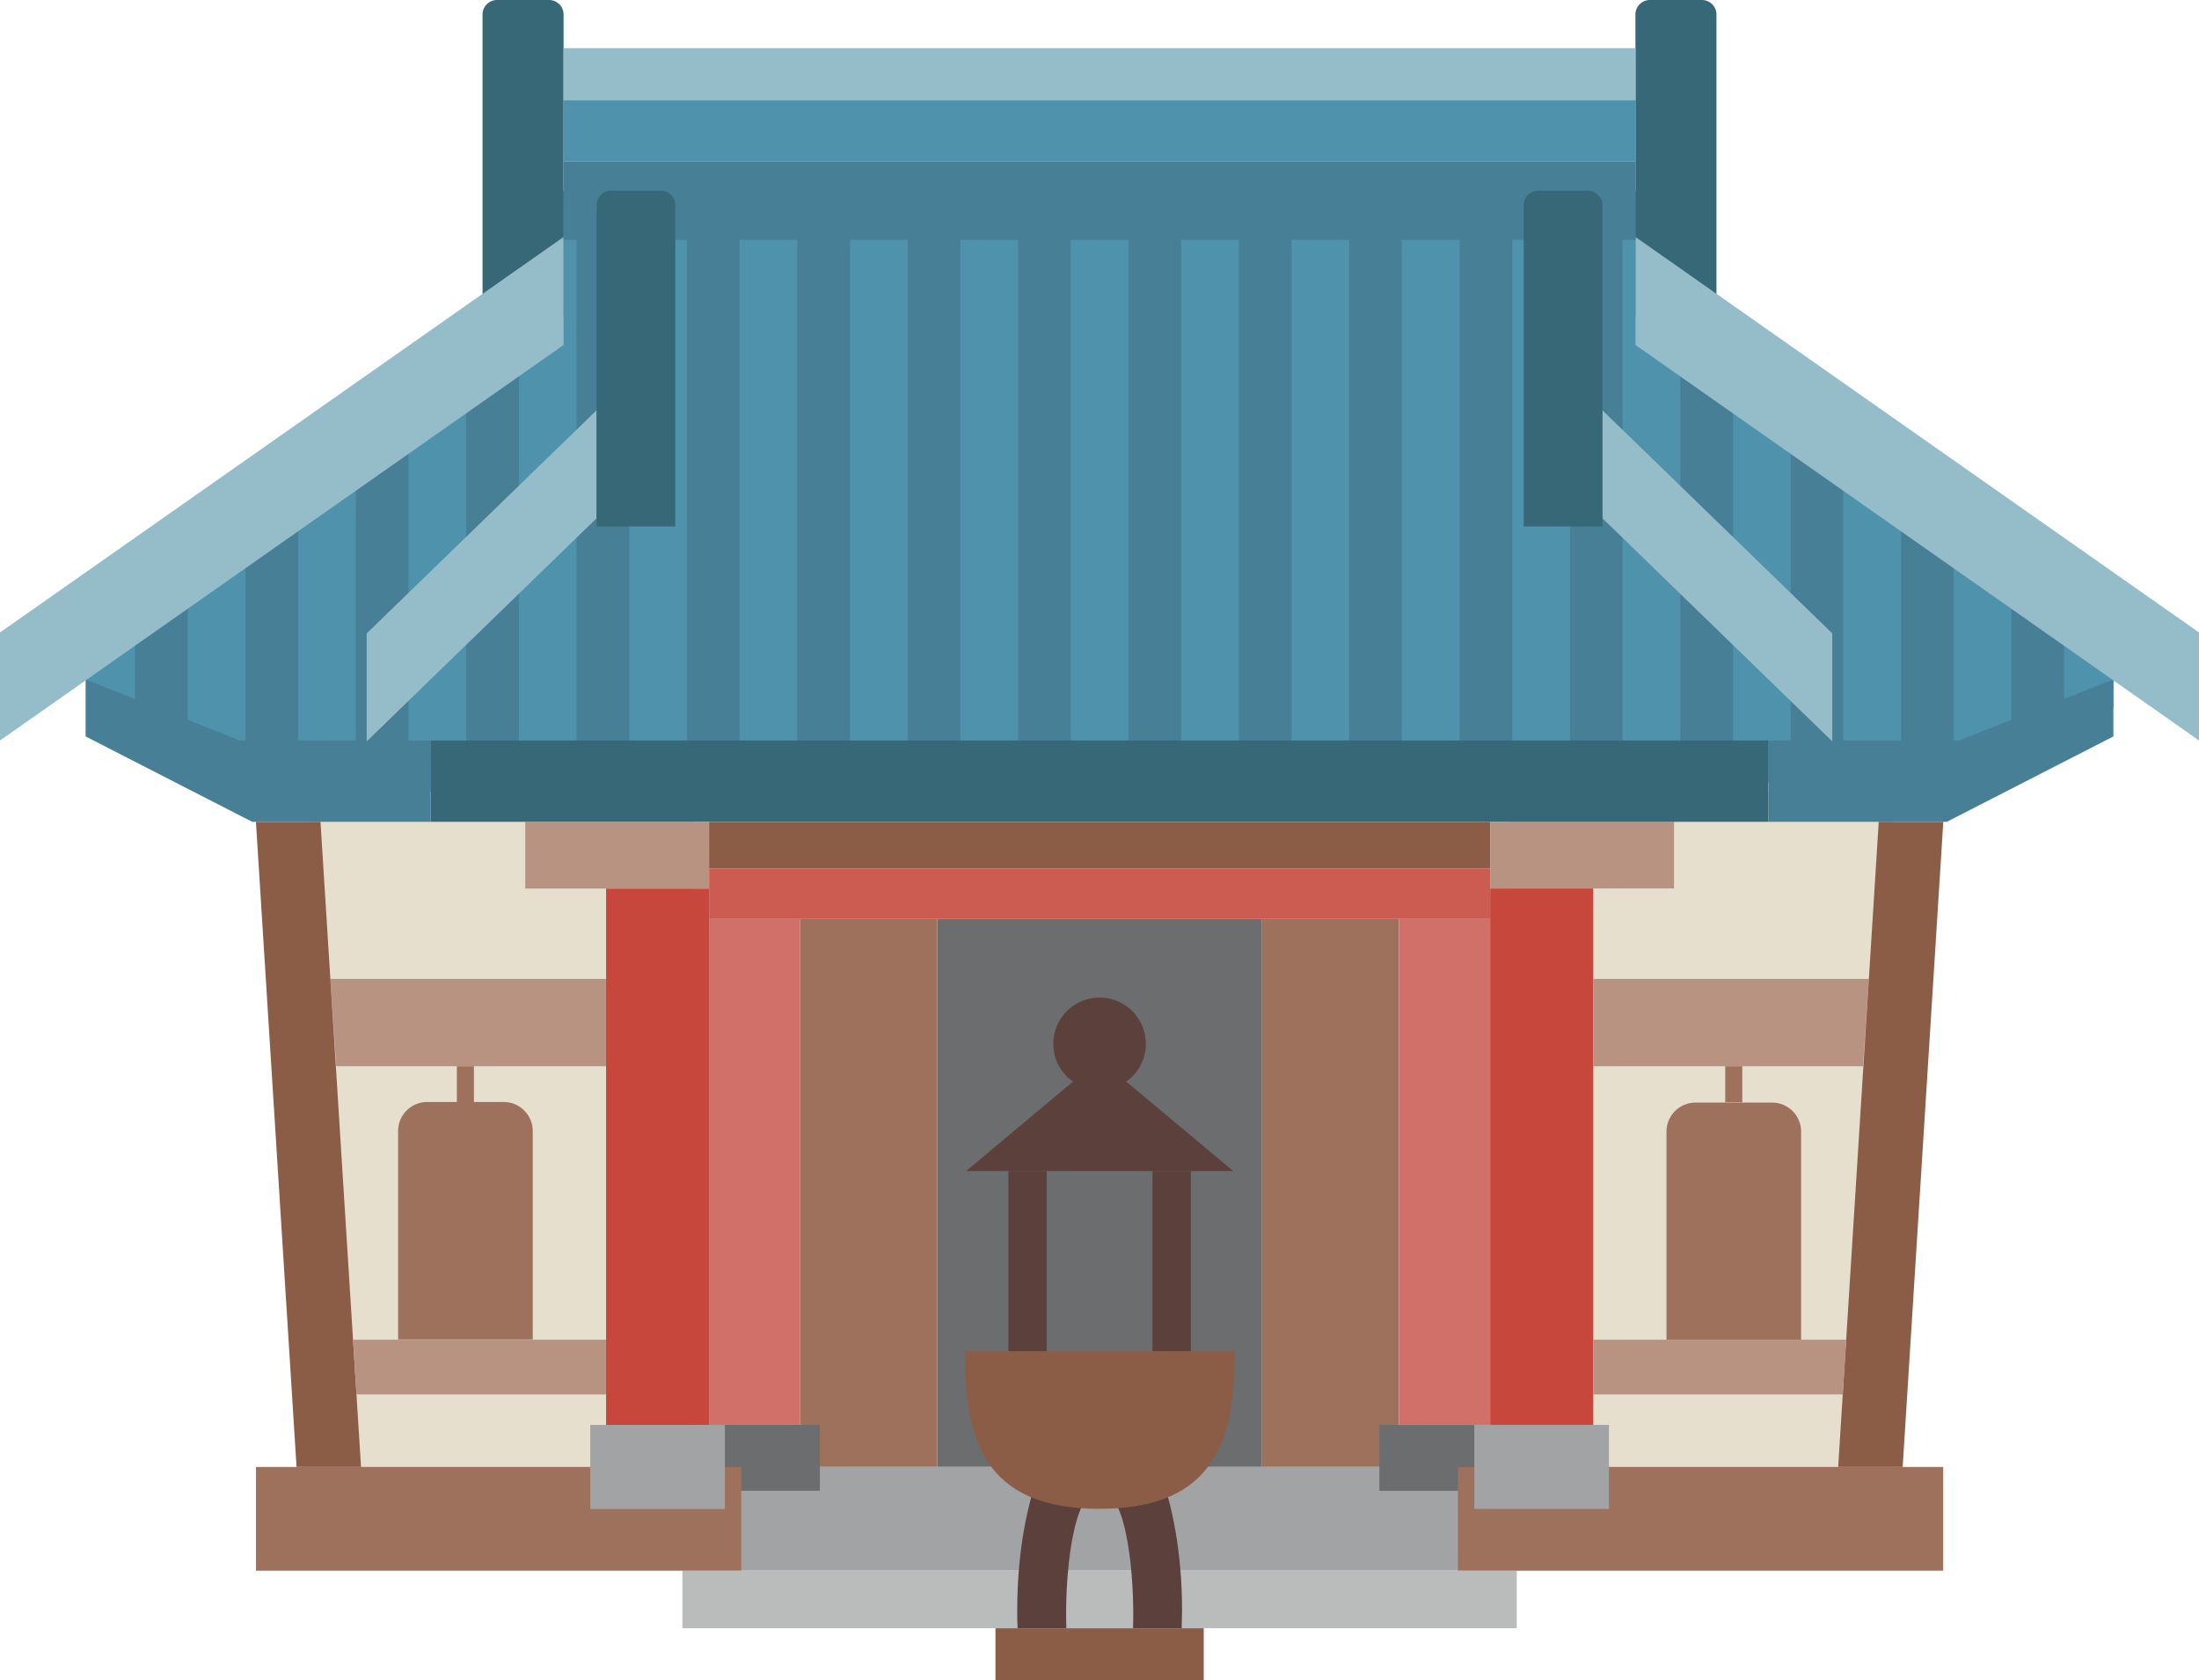 <svg xmlns="http://www.w3.org/2000/svg" xmlns:xlink="http://www.w3.org/1999/xlink" viewBox="0 0 303.14 231.61"><defs><style>.cls-1{fill:none;}.cls-2{fill:#6b6d6f;}.cls-3{fill:#9e715c;}.cls-4{fill:#e6dfcd;}.cls-5{fill:#4f92ac;}.cls-6{clip-path:url(#clip-path);}.cls-7{fill:#467f96;}.cls-8{fill:#a1a3a4;}.cls-9{fill:#d17069;}.cls-10{fill:#c7473c;}.cls-11{fill:#b89382;}.cls-12{fill:#8c5d46;}.cls-13{fill:#cc5b51;}.cls-14{fill:#babcbc;}.cls-15{fill:#5c403b;}.cls-16{fill:#376877;}.cls-17{fill:#95bcc9;}</style><clipPath id="clip-path"><polygon class="cls-1" points="73.44 26.29 229.73 26.29 229.73 44.85 291.34 89.22 291.34 97.59 265.44 107.69 42.53 109.23 13.73 97.59 11.8 93.67 11.8 84.58 73.44 41.37 73.44 26.29"/></clipPath></defs><title>08</title><g id="圖層_2" data-name="圖層 2"><g id="點擊icon"><rect class="cls-2" x="129.21" y="126.69" width="44.76" height="75.54"/><rect class="cls-3" x="110.31" y="126.69" width="18.9" height="75.54"/><rect class="cls-3" x="173.96" y="126.69" width="18.9" height="75.54"/><rect class="cls-4" x="42.53" y="109.23" width="53.09" height="100.15"/><rect class="cls-4" x="207.89" y="109.23" width="53.09" height="100.15"/><polygon class="cls-5" points="73.44 26.29 229.73 26.29 229.73 44.85 291.34 89.22 291.34 97.59 265.44 107.69 42.53 109.23 13.73 97.59 11.8 93.67 11.8 84.58 73.44 41.37 73.44 26.29"/><g class="cls-6"><rect class="cls-7" x="79.48" y="24.75" width="7.26" height="85.84"/><rect class="cls-7" x="64.27" y="24.75" width="7.26" height="85.84"/><rect class="cls-7" x="49.05" y="24.75" width="7.26" height="85.84"/><rect class="cls-7" x="33.84" y="24.75" width="7.26" height="85.84"/><rect class="cls-7" x="18.62" y="24.45" width="7.26" height="85.84"/><rect class="cls-7" x="155.56" y="24.75" width="7.26" height="85.84"/><rect class="cls-7" x="140.35" y="24.75" width="7.26" height="85.84"/><rect class="cls-7" x="125.13" y="24.75" width="7.26" height="85.84"/><rect class="cls-7" x="109.91" y="24.75" width="7.26" height="85.84"/><rect class="cls-7" x="94.7" y="24.75" width="7.26" height="85.84"/><rect class="cls-7" x="231.64" y="24.75" width="7.26" height="85.84"/><rect class="cls-7" x="216.42" y="24.75" width="7.26" height="85.84"/><rect class="cls-7" x="201.21" y="24.75" width="7.26" height="85.84"/><rect class="cls-7" x="277.28" y="24.75" width="7.26" height="85.84"/><rect class="cls-7" x="262.07" y="24.75" width="7.26" height="85.84"/><rect class="cls-7" x="246.85" y="24.75" width="7.26" height="85.84"/><rect class="cls-7" x="185.99" y="24.75" width="7.26" height="85.84"/><rect class="cls-7" x="170.78" y="24.75" width="7.26" height="85.84"/></g><rect class="cls-8" x="94.07" y="202.23" width="115.02" height="14.3"/><rect class="cls-9" x="97.75" y="126.69" width="12.56" height="69.74"/><rect class="cls-2" x="97.75" y="196.43" width="15.27" height="9.08"/><rect class="cls-9" x="192.86" y="126.69" width="12.56" height="69.74" transform="translate(398.28 323.12) rotate(-180)"/><rect class="cls-2" x="190.14" y="196.43" width="15.27" height="9.08" transform="translate(395.56 401.95) rotate(-180)"/><rect class="cls-3" x="200.99" y="202.23" width="66.89" height="14.3"/><rect class="cls-10" x="205.42" y="122.48" width="14.21" height="73.95"/><rect class="cls-8" x="203.24" y="196.43" width="18.56" height="11.59"/><rect class="cls-11" x="205.42" y="113.29" width="25.35" height="9.19"/><polygon class="cls-11" points="256.82 146.99 219.63 146.99 219.63 134.95 257.63 134.95 256.82 146.99"/><polygon class="cls-12" points="262.29 202.23 253.4 202.23 258.99 113.29 267.89 113.29 262.29 202.23"/><rect class="cls-3" x="237.83" y="146.99" width="2.35" height="4.97"/><path class="cls-3" d="M233.73,152h10.56a4,4,0,0,1,4,4v28.73a0,0,0,0,1,0,0H229.73a0,0,0,0,1,0,0V156a4,4,0,0,1,4-4Z"/><polygon class="cls-11" points="254.03 192.23 219.63 192.23 219.63 184.69 254.5 184.69 254.03 192.23"/><rect class="cls-3" x="35.28" y="202.23" width="66.89" height="14.3" transform="translate(137.46 418.76) rotate(-180)"/><rect class="cls-10" x="83.54" y="122.48" width="14.21" height="73.95" transform="translate(181.3 318.92) rotate(-180)"/><rect class="cls-8" x="81.37" y="196.43" width="18.56" height="11.59" transform="translate(181.3 404.46) rotate(-180)"/><rect class="cls-11" x="72.4" y="113.29" width="25.35" height="9.19" transform="translate(170.16 235.78) rotate(-180)"/><polygon class="cls-11" points="46.35 146.99 83.54 146.99 83.54 134.95 45.54 134.95 46.35 146.99"/><polygon class="cls-12" points="40.88 202.23 49.77 202.23 44.18 113.29 35.28 113.29 40.88 202.23"/><rect class="cls-3" x="62.99" y="146.99" width="2.35" height="4.97" transform="translate(128.32 298.95) rotate(-180)"/><path class="cls-3" d="M54.88,152H73.44a0,0,0,0,1,0,0v28.73a4,4,0,0,1-4,4H58.88a4,4,0,0,1-4-4V152A0,0,0,0,1,54.88,152Z" transform="translate(128.32 336.65) rotate(-180)"/><polygon class="cls-11" points="49.14 192.23 83.54 192.23 83.54 184.69 48.67 184.69 49.14 192.23"/><rect class="cls-12" x="97.75" y="113.29" width="107.66" height="6.47"/><rect class="cls-13" x="97.75" y="119.76" width="107.66" height="6.93"/><rect class="cls-14" x="94.07" y="216.53" width="115.02" height="7.93"/><rect class="cls-15" x="158.88" y="161.43" width="5.28" height="24.89"/><rect class="cls-15" x="139.01" y="161.43" width="5.28" height="24.89"/><circle class="cls-15" cx="151.58" cy="143.9" r="6.38"/><polygon class="cls-15" points="133.19 161.43 151.59 146.03 169.99 161.43 133.19 161.43"/><path class="cls-15" d="M151.58,194.07c-6.27,0-11.35,12.5-11.35,27.91,0,.83,0,1.66.05,2.48H147c-.24-6.72.76-19,4.59-19s4.84,12.28,4.6,19h6.71c0-.82.05-1.65.05-2.48C162.94,206.57,157.86,194.07,151.58,194.07Z"/><rect class="cls-12" x="137.23" y="224.46" width="28.71" height="7.15"/><path class="cls-12" d="M151.58,208c16.08,0,18.64-9.72,18.64-21.72H133C133,198.32,135.51,208,151.58,208Z"/><rect class="cls-16" x="59.36" y="102.08" width="184.42" height="11.21"/><polygon class="cls-7" points="11.8 93.67 33.07 102.08 59.36 102.08 59.36 113.29 34.76 113.29 11.8 101.52 11.8 93.67"/><polygon class="cls-17" points="50.55 87.32 50.55 102.21 82.24 71.45 82.24 56.56 50.55 87.32"/><path class="cls-16" d="M68.52,0h7.17a2,2,0,0,1,2,2V43.67a0,0,0,0,1,0,0H66.52a0,0,0,0,1,0,0V2A2,2,0,0,1,68.52,0Z"/><polygon class="cls-17" points="0 87.19 0 102.08 77.69 47.56 77.69 32.67 0 87.19"/><polygon class="cls-7" points="291.34 93.67 270.08 102.08 243.78 102.08 243.78 113.29 268.38 113.29 291.34 101.52 291.34 93.67"/><polygon class="cls-17" points="252.59 87.32 252.59 102.21 220.9 71.45 220.9 56.56 252.59 87.32"/><path class="cls-16" d="M225.46,0h11.17a0,0,0,0,1,0,0V41.67a2,2,0,0,1-2,2h-7.17a2,2,0,0,1-2-2V0A0,0,0,0,1,225.46,0Z" transform="translate(462.08 43.67) rotate(-180)"/><polygon class="cls-17" points="303.14 87.19 303.14 102.08 225.46 47.56 225.46 32.67 303.14 87.19"/><rect class="cls-7" x="77.69" y="22.22" width="147.77" height="10.84"/><rect class="cls-5" x="77.69" y="13.83" width="147.77" height="8.39"/><rect class="cls-17" x="77.69" y="6.64" width="147.77" height="7.19"/><path class="cls-16" d="M84.24,26.29h6.85a2,2,0,0,1,2,2V72.58a0,0,0,0,1,0,0H82.24a0,0,0,0,1,0,0V28.29A2,2,0,0,1,84.24,26.29Z"/><path class="cls-16" d="M210.05,26.29H220.9a0,0,0,0,1,0,0V70.58a2,2,0,0,1-2,2h-6.85a2,2,0,0,1-2-2V26.29A0,0,0,0,1,210.05,26.29Z" transform="translate(430.95 98.87) rotate(-180)"/></g></g></svg>